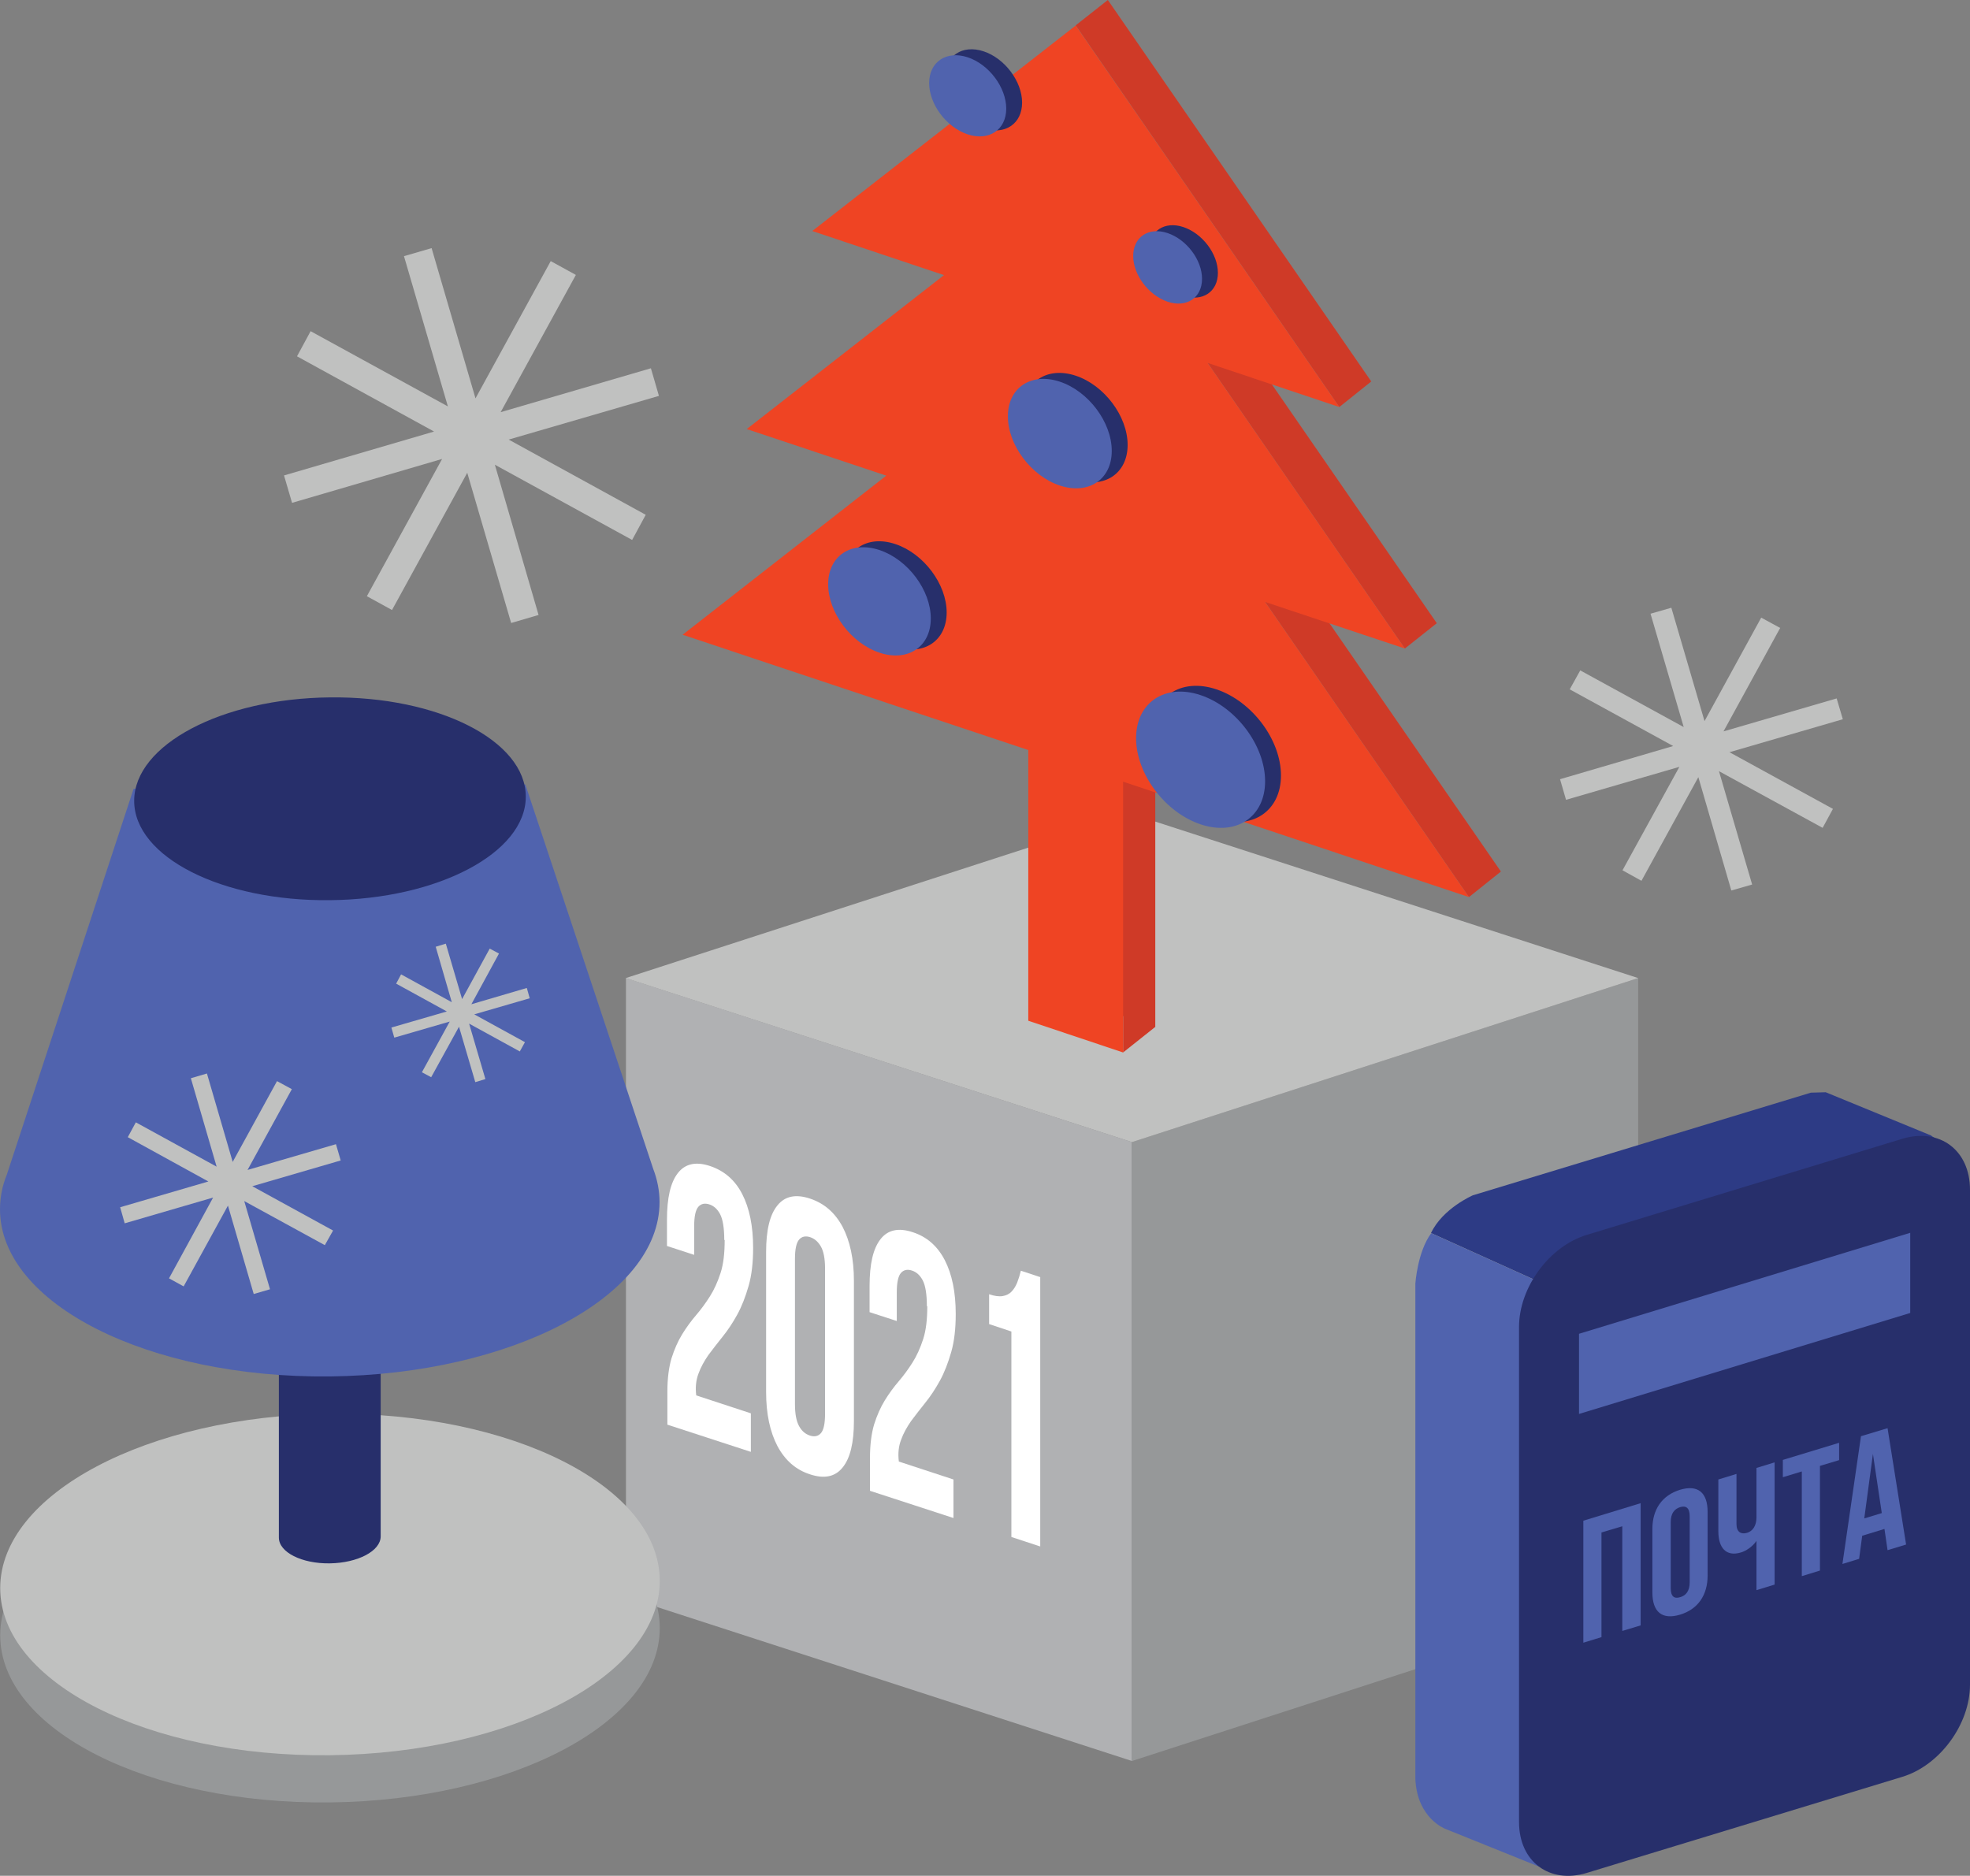 <?xml version="1.0" encoding="UTF-8"?> <svg xmlns="http://www.w3.org/2000/svg" id="Layer_2" data-name="Layer 2" viewBox="0 0 95.58 91.02"><rect x="0" y="0" width="95.58" height="91.02" fill="#808080" stroke="none"/><defs><style> .cls-1 { fill: #fff; } .cls-2 { fill: #2d3b85; } .cls-3 { fill: #b0b1b3; } .cls-4 { fill: #5063ae; } .cls-5 { fill: #cf3a27; } .cls-6 { fill: #272f6b; } .cls-7 { fill: #969899; } .cls-8 { fill: #c0c1c0; } .cls-9 { fill: #ef4423; } </style></defs><g id="Layer_1-2" data-name="Layer 1"><g><polygon class="cls-3" points="54.92 85.45 30.37 77.49 30.37 47.46 54.92 55.42 54.92 85.45"></polygon><polygon class="cls-7" points="54.92 85.45 79.48 77.49 79.48 47.46 54.92 55.42 54.92 85.45"></polygon><polygon class="cls-8" points="30.36 47.46 54.92 55.42 79.48 47.46 54.92 39.5 30.36 47.46"></polygon><path class="cls-1" d="M35.14,60.17c0-.58-.07-1-.2-1.25-.13-.25-.31-.41-.53-.48-.22-.07-.4-.03-.53.12s-.2.46-.2.93v1.4l-1.32-.43v-1.27c0-1.06.17-1.81.53-2.27.35-.45.87-.57,1.56-.34.69.23,1.21.68,1.56,1.36.35.68.53,1.55.53,2.61,0,.71-.07,1.33-.22,1.85-.15.52-.33.99-.55,1.39-.22.4-.46.76-.71,1.07-.25.31-.48.61-.69.89-.2.29-.37.59-.48.9-.12.31-.16.67-.11,1.06l2.65.87v1.87l-4.05-1.32v-1.61c0-.63.07-1.17.2-1.61.14-.44.31-.83.52-1.17.21-.34.43-.64.67-.92.24-.28.46-.58.67-.91.21-.33.38-.71.52-1.14.14-.43.2-.96.2-1.6"></path><path class="cls-1" d="M38.57,68.14c0,.47.07.83.2,1.06.13.24.31.39.53.46.22.07.4.03.53-.12.13-.15.2-.46.2-.93v-7.06c0-.47-.07-.83-.2-1.06-.13-.23-.31-.39-.53-.46-.22-.07-.4-.03-.53.12-.13.15-.2.46-.2.93v7.06ZM37.17,60.75c0-1.06.18-1.81.55-2.26.36-.45.89-.56,1.58-.33.69.23,1.21.68,1.58,1.37.36.69.55,1.56.55,2.62v6.8c0,1.06-.18,1.81-.55,2.26-.36.45-.89.56-1.58.33-.69-.22-1.21-.68-1.58-1.37-.36-.69-.55-1.56-.55-2.62v-6.8Z"></path><path class="cls-1" d="M44.97,63.38c0-.58-.07-1-.2-1.25-.13-.25-.31-.41-.53-.48-.22-.07-.4-.03-.53.12-.13.15-.2.46-.2.93v1.4l-1.32-.43v-1.27c0-1.06.17-1.81.53-2.27.35-.45.87-.57,1.56-.34.69.22,1.21.68,1.56,1.36.35.68.53,1.55.53,2.61,0,.71-.07,1.33-.22,1.85-.15.52-.33.99-.55,1.39-.22.4-.46.76-.71,1.07-.25.31-.48.61-.69.89-.2.29-.37.59-.48.9-.12.31-.16.66-.11,1.06l2.65.87v1.87l-4.05-1.32v-1.61c0-.63.07-1.17.2-1.61.14-.44.31-.83.52-1.17.21-.34.43-.64.67-.92s.46-.58.67-.91c.21-.33.38-.71.52-1.14.14-.43.2-.96.2-1.6"></path><path class="cls-1" d="M47.98,62.8c.27.09.49.12.67.09.17-.03.32-.1.43-.22.11-.11.2-.26.27-.43.07-.18.13-.37.18-.58l.94.31v13.07l-1.4-.46v-9.97l-1.08-.36v-1.46Z"></path><polygon class="cls-8" points="31.58 17.87 24.29 20 27.94 13.34 26.72 12.67 23.07 19.33 20.94 12.04 19.6 12.43 21.73 19.72 15.07 16.07 14.41 17.29 21.06 20.94 13.78 23.07 14.17 24.4 21.45 22.27 17.8 28.93 19.02 29.6 22.67 22.94 24.8 30.23 26.13 29.84 24.01 22.55 30.67 26.2 31.33 24.98 24.68 21.33 31.97 19.21 31.58 17.87"></polygon><polygon class="cls-8" points="89.11 33.89 83.62 35.49 86.37 30.47 85.45 29.97 82.7 34.99 81.09 29.49 80.08 29.78 81.69 35.28 76.67 32.53 76.16 33.45 81.18 36.2 75.69 37.81 75.98 38.81 81.48 37.21 78.72 42.23 79.64 42.74 82.4 37.71 84 43.21 85.01 42.92 83.4 37.42 88.43 40.17 88.93 39.25 83.91 36.5 89.41 34.9 89.11 33.89"></polygon><path class="cls-2" d="M93.72,55.11l-5.14-2.11-.72.02-16.4,4.98s-1.46.63-2.03,1.83l4.96,2.24,2.42-1.82,11.59-1.33,2.89-1.38,2.41-1.57s.7-.66.59-.6c-.12.07-.59-.26-.59-.26"></path><path class="cls-4" d="M74.68,90.58l-4.54-1.83s-1.39-.5-1.47-2.44v-24.02s.1-1.55.77-2.45l4.96,2.24s1.57,22.49,1.49,22.49-1.2,6.03-1.2,6.03"></path><path class="cls-6" d="M92.29,86.22l-15.3,4.66c-1.82.55-3.29-.55-3.29-2.47v-24.02c0-1.92,1.47-3.92,3.29-4.47l15.3-4.66c1.82-.55,3.29.55,3.29,2.47v24.02c0,1.92-1.47,3.92-3.29,4.47"></path><polygon class="cls-4" points="92.68 63.71 76.61 68.61 76.61 64.72 92.68 59.82 92.68 63.71"></polygon><polygon class="cls-4" points="77.7 79.44 76.82 79.71 76.82 73.79 79.6 72.94 79.6 78.87 78.71 79.14 78.71 74.06 77.7 74.36 77.7 79.44"></polygon><path class="cls-4" d="M81.06,77.06c0,.42.18.53.46.44.28-.08.46-.3.46-.72v-3.2c0-.42-.18-.53-.46-.45-.28.09-.46.3-.46.73v3.2ZM80.17,74.19c0-.95.47-1.63,1.34-1.9.87-.26,1.34.13,1.34,1.08v3.08c0,.95-.47,1.64-1.34,1.9-.87.26-1.34-.13-1.34-1.08v-3.08Z"></path><path class="cls-4" d="M86.1,70.96v5.93l-.88.27v-2.39c-.19.28-.51.49-.75.56-.72.22-1.1-.22-1.1-1.03v-2.51l.88-.27v2.43c0,.4.23.51.51.43.28-.08.46-.35.46-.75v-2.4l.88-.27Z"></path><polygon class="cls-4" points="86.5 70.84 89.23 70.01 89.23 70.85 88.3 71.13 88.3 76.21 87.42 76.48 87.42 71.4 86.5 71.68 86.5 70.84"></polygon><path class="cls-4" d="M90.45,73.68l.85-.26-.43-2.87-.42,3.13ZM92.47,74.95l-.89.27-.15-1.03-1.08.33-.15,1.12-.81.25.9-6.2,1.29-.39.9,5.65Z"></path><polygon class="cls-5" points="52.19 1.23 53.75 0 66.53 18.51 64.98 19.75 52.19 1.23"></polygon><polygon class="cls-5" points="58.59 17.61 60.14 16.38 69.71 30.24 68.16 31.47 58.59 17.61"></polygon><polygon class="cls-5" points="61.38 29.21 62.94 27.98 72.82 42.29 71.27 43.53 61.38 29.21"></polygon><polygon class="cls-5" points="56.05 49.83 51.45 48.29 51.45 30.11 56.05 31.65 56.05 49.83"></polygon><polygon class="cls-5" points="54.49 51.07 56.05 49.83 56.05 31.65 54.49 32.88 54.49 51.07"></polygon><polygon class="cls-9" points="71.27 43.53 61.38 29.21 68.16 31.47 58.59 17.61 64.98 19.75 52.19 1.24 39.41 11.21 45.8 13.35 36.23 20.82 43 23.08 33.12 30.8 71.27 43.53"></polygon><polygon class="cls-9" points="54.49 51.07 49.89 49.53 49.89 31.35 54.49 32.88 54.49 51.07"></polygon><path class="cls-6" d="M54.71,21.59c0,1.39-1.13,2.14-2.52,1.68-1.39-.46-2.52-1.97-2.52-3.36s1.13-2.14,2.52-1.68c1.39.46,2.52,1.97,2.52,3.36"></path><path class="cls-6" d="M59.09,13.24c0,.92-.75,1.42-1.67,1.11-.92-.31-1.67-1.3-1.67-2.22s.75-1.42,1.67-1.11c.92.31,1.67,1.3,1.67,2.22"></path><path class="cls-6" d="M62.15,37.63c0,1.73-1.4,2.67-3.13,2.09-1.73-.58-3.13-2.45-3.13-4.18s1.4-2.67,3.13-2.09c1.73.58,3.13,2.45,3.13,4.18"></path><path class="cls-6" d="M45.93,29.72c0,1.38-1.12,2.12-2.49,1.66-1.38-.46-2.49-1.95-2.49-3.32s1.11-2.12,2.49-1.66c1.38.46,2.49,1.95,2.49,3.32"></path><path class="cls-6" d="M49.59,4.98c0,1.03-.84,1.59-1.87,1.25-1.03-.34-1.87-1.46-1.87-2.49s.84-1.59,1.87-1.25c1.03.34,1.87,1.46,1.87,2.49"></path><path class="cls-4" d="M53.94,21.88c0,1.39-1.13,2.14-2.52,1.68-1.39-.46-2.52-1.97-2.52-3.36s1.13-2.14,2.52-1.68c1.39.46,2.52,1.97,2.52,3.36"></path><path class="cls-4" d="M58.32,13.53c0,.92-.75,1.42-1.67,1.11-.92-.31-1.67-1.3-1.67-2.22s.75-1.42,1.67-1.11c.92.31,1.67,1.3,1.67,2.22"></path><path class="cls-4" d="M61.38,37.91c0,1.73-1.4,2.67-3.13,2.09-1.73-.58-3.13-2.45-3.13-4.18s1.4-2.67,3.13-2.09c1.73.58,3.13,2.45,3.13,4.18"></path><path class="cls-4" d="M45.16,30.01c0,1.38-1.12,2.12-2.49,1.66-1.38-.46-2.49-1.95-2.49-3.32s1.11-2.12,2.49-1.66c1.38.46,2.49,1.95,2.49,3.32"></path><path class="cls-4" d="M48.82,5.27c0,1.03-.84,1.59-1.87,1.25-1.03-.34-1.87-1.46-1.87-2.49s.84-1.59,1.87-1.25c1.03.34,1.87,1.46,1.87,2.49"></path><path class="cls-7" d="M32.01,79c0,4.58-7.17,8.36-16,8.46-8.84.1-16-3.54-16-8.11s7.16-8.36,16-8.46c8.84-.09,16,3.54,16,8.11"></path><path class="cls-8" d="M32.01,76.71c0,4.58-7.17,8.36-16,8.46-8.84.1-16-3.54-16-8.11s7.16-8.36,16-8.46c8.84-.09,16,3.54,16,8.11"></path><path class="cls-6" d="M13.53,58.98v15.63c0,.71,1.11,1.27,2.47,1.25,1.36-.02,2.47-.6,2.47-1.31v-15.63l-4.94.05Z"></path><path class="cls-4" d="M31.69,56.71h0s-6.2-18.64-6.2-18.64l-6.26-1.07-12.75,1.28L.33,57C.11,57.54,0,58.1,0,58.68,0,63.25,7.16,66.88,16,66.79c8.84-.1,16-3.88,16-8.46,0-.55-.11-1.1-.31-1.62"></path><path class="cls-6" d="M25.51,38.66c0,2.72-4.26,4.97-9.5,5.02-5.25.06-9.5-2.1-9.5-4.82s4.26-4.97,9.5-5.02c5.25-.06,9.5,2.1,9.5,4.82"></path><polygon class="cls-8" points="16.3 55.52 12.01 56.77 14.16 52.85 13.44 52.46 11.29 56.38 10.04 52.09 9.26 52.32 10.51 56.61 6.59 54.46 6.2 55.18 10.11 57.33 5.83 58.58 6.05 59.36 10.34 58.11 8.2 62.03 8.91 62.42 11.06 58.5 12.31 62.79 13.1 62.56 11.85 58.28 15.76 60.42 16.16 59.71 12.24 57.56 16.53 56.31 16.3 55.52"></polygon><polygon class="cls-8" points="25.56 47.94 22.87 48.73 24.21 46.27 23.76 46.03 22.42 48.48 21.63 45.79 21.14 45.94 21.92 48.63 19.46 47.28 19.22 47.73 21.68 49.08 18.99 49.86 19.13 50.35 21.82 49.57 20.47 52.03 20.92 52.27 22.27 49.82 23.06 52.51 23.55 52.36 22.76 49.67 25.22 51.02 25.47 50.57 23.01 49.22 25.7 48.44 25.56 47.94"></polygon></g></g></svg> 